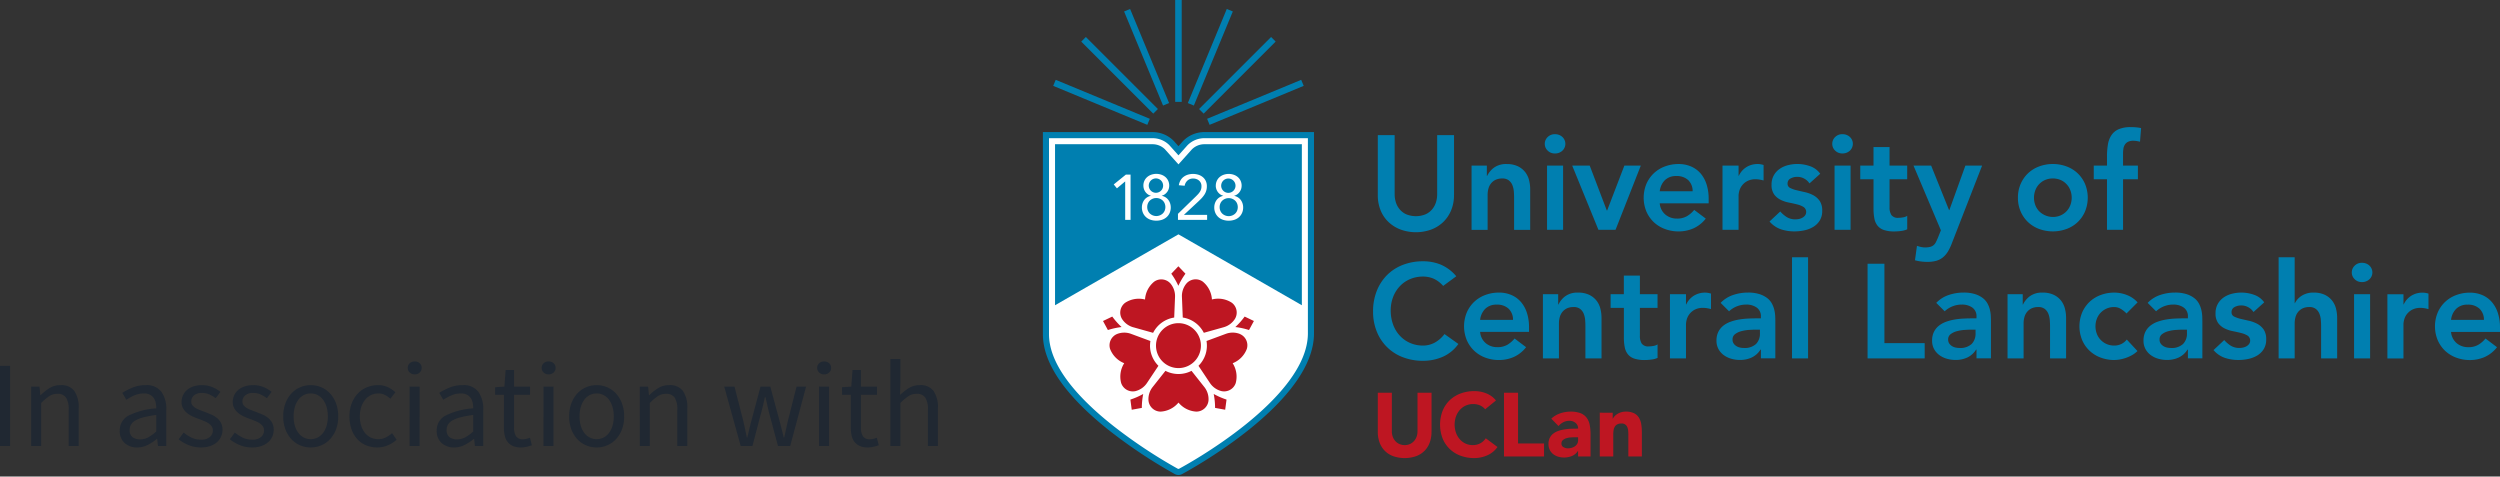 <svg xmlns="http://www.w3.org/2000/svg" width="409.2" height="78" viewBox="0 0 409.2 78">
  <rect x="0" y="0" width="409.2" height="78" fill="#333333" stroke="none"/>
  <g id="Group_60" data-name="Group 60" transform="translate(-1435.8 -34)">
    <path id="Path_104" data-name="Path 104" d="M1.8-13.12H3.46V0H1.8Zm5.1,3.4H8.26l.14,1.4h.06A7.918,7.918,0,0,1,9.93-9.49a3.367,3.367,0,0,1,1.79-.47A2.613,2.613,0,0,1,13.97-9a4.745,4.745,0,0,1,.71,2.84V0H13.04V-5.94a3.473,3.473,0,0,0-.44-1.99,1.608,1.608,0,0,0-1.4-.61,2.39,2.39,0,0,0-1.34.38A8.693,8.693,0,0,0,8.54-7.04V0H6.9Zm14.5,7.2a2.7,2.7,0,0,1,1.43-2.45,11.821,11.821,0,0,1,4.55-1.19,4.48,4.48,0,0,0-.09-.9,2.142,2.142,0,0,0-.32-.78,1.736,1.736,0,0,0-.61-.55,2.015,2.015,0,0,0-.98-.21,3.917,3.917,0,0,0-1.59.32,7.858,7.858,0,0,0-1.31.72L21.82-8.7a10.612,10.612,0,0,1,1.66-.85,5.543,5.543,0,0,1,2.16-.41,2.986,2.986,0,0,1,2.58,1.09,4.811,4.811,0,0,1,.8,2.91V0H27.66l-.14-1.16h-.04a8.076,8.076,0,0,1-1.51.99,3.736,3.736,0,0,1-1.71.41,2.971,2.971,0,0,1-2.05-.72A2.587,2.587,0,0,1,21.4-2.52Zm1.62-.12a1.39,1.39,0,0,0,.49,1.2,1.988,1.988,0,0,0,1.21.36,2.827,2.827,0,0,0,1.33-.33,6.468,6.468,0,0,0,1.33-.97v-2.7a17.036,17.036,0,0,0-2.06.38,5.389,5.389,0,0,0-1.35.52,1.93,1.93,0,0,0-.73.69A1.7,1.7,0,0,0,23.02-2.64Zm8.84.44a6.579,6.579,0,0,0,1.31.84,3.557,3.557,0,0,0,1.55.32,2.068,2.068,0,0,0,1.44-.44,1.408,1.408,0,0,0,.48-1.08,1.106,1.106,0,0,0-.2-.66,1.989,1.989,0,0,0-.51-.49,3.736,3.736,0,0,0-.71-.37l-.8-.32q-.52-.18-1.04-.41a4.154,4.154,0,0,1-.93-.56,2.833,2.833,0,0,1-.67-.77,2.048,2.048,0,0,1-.26-1.06,2.621,2.621,0,0,1,.23-1.09,2.51,2.51,0,0,1,.66-.88,3.127,3.127,0,0,1,1.05-.58,4.35,4.35,0,0,1,1.4-.21,4.361,4.361,0,0,1,1.69.32,5.258,5.258,0,0,1,1.33.78L37.1-7.82a5.225,5.225,0,0,0-1.04-.62,2.873,2.873,0,0,0-1.18-.24,1.872,1.872,0,0,0-1.35.42,1.328,1.328,0,0,0-.43.98.983.983,0,0,0,.18.59,1.705,1.705,0,0,0,.48.44,3.913,3.913,0,0,0,.69.34l.81.31q.52.2,1.05.42a4.026,4.026,0,0,1,.95.55,2.7,2.7,0,0,1,.69.81,2.332,2.332,0,0,1,.27,1.16,2.737,2.737,0,0,1-.23,1.12,2.667,2.667,0,0,1-.68.92,3.251,3.251,0,0,1-1.12.63,4.7,4.7,0,0,1-1.53.23,5.233,5.233,0,0,1-1.98-.38,6.177,6.177,0,0,1-1.64-.96Zm8.38,0a6.579,6.579,0,0,0,1.31.84,3.557,3.557,0,0,0,1.55.32,2.068,2.068,0,0,0,1.44-.44,1.408,1.408,0,0,0,.48-1.08,1.106,1.106,0,0,0-.2-.66,1.989,1.989,0,0,0-.51-.49,3.736,3.736,0,0,0-.71-.37l-.8-.32q-.52-.18-1.04-.41a4.154,4.154,0,0,1-.93-.56,2.833,2.833,0,0,1-.67-.77A2.048,2.048,0,0,1,39.9-7.2a2.621,2.621,0,0,1,.23-1.09,2.51,2.51,0,0,1,.66-.88,3.127,3.127,0,0,1,1.05-.58,4.35,4.35,0,0,1,1.4-.21,4.361,4.361,0,0,1,1.69.32,5.258,5.258,0,0,1,1.33.78l-.78,1.04a5.225,5.225,0,0,0-1.04-.62,2.873,2.873,0,0,0-1.18-.24,1.872,1.872,0,0,0-1.35.42,1.328,1.328,0,0,0-.43.98.983.983,0,0,0,.18.59,1.705,1.705,0,0,0,.48.44,3.913,3.913,0,0,0,.69.34l.81.31q.52.2,1.05.42a4.026,4.026,0,0,1,.95.55,2.7,2.7,0,0,1,.69.81,2.332,2.332,0,0,1,.27,1.16,2.738,2.738,0,0,1-.23,1.12,2.667,2.667,0,0,1-.68.92,3.251,3.251,0,0,1-1.12.63,4.7,4.7,0,0,1-1.53.23,5.233,5.233,0,0,1-1.98-.38,6.177,6.177,0,0,1-1.64-.96Zm7.92-2.64a5.947,5.947,0,0,1,.37-2.17,4.936,4.936,0,0,1,.99-1.61,4.148,4.148,0,0,1,1.43-1,4.373,4.373,0,0,1,1.71-.34,4.373,4.373,0,0,1,1.71.34,4.148,4.148,0,0,1,1.43,1,4.936,4.936,0,0,1,.99,1.61,5.947,5.947,0,0,1,.37,2.17,5.887,5.887,0,0,1-.37,2.15,4.819,4.819,0,0,1-.99,1.6,4.212,4.212,0,0,1-1.43.99,4.373,4.373,0,0,1-1.71.34A4.373,4.373,0,0,1,50.95-.1a4.212,4.212,0,0,1-1.43-.99,4.819,4.819,0,0,1-.99-1.6A5.887,5.887,0,0,1,48.16-4.84Zm1.7,0a5.38,5.38,0,0,0,.2,1.52,3.613,3.613,0,0,0,.57,1.17,2.62,2.62,0,0,0,.89.76,2.437,2.437,0,0,0,1.14.27,2.437,2.437,0,0,0,1.14-.27,2.62,2.62,0,0,0,.89-.76,3.613,3.613,0,0,0,.57-1.17,5.38,5.38,0,0,0,.2-1.52,5.485,5.485,0,0,0-.2-1.53,3.722,3.722,0,0,0-.57-1.19,2.579,2.579,0,0,0-.89-.77,2.437,2.437,0,0,0-1.14-.27,2.437,2.437,0,0,0-1.14.27,2.579,2.579,0,0,0-.89.77,3.722,3.722,0,0,0-.57,1.19A5.485,5.485,0,0,0,49.86-4.84Zm9.14,0a5.807,5.807,0,0,1,.38-2.17A4.889,4.889,0,0,1,60.4-8.62a4.255,4.255,0,0,1,1.49-1,4.775,4.775,0,0,1,1.79-.34,3.609,3.609,0,0,1,1.65.35,5.256,5.256,0,0,1,1.19.81L65.7-7.74a4.586,4.586,0,0,0-.91-.62,2.275,2.275,0,0,0-1.05-.24,2.772,2.772,0,0,0-1.22.27,2.744,2.744,0,0,0-.96.77,3.817,3.817,0,0,0-.63,1.19,4.817,4.817,0,0,0-.23,1.53,4.923,4.923,0,0,0,.22,1.52,3.674,3.674,0,0,0,.61,1.17,2.7,2.7,0,0,0,.95.76,2.772,2.772,0,0,0,1.22.27,2.76,2.76,0,0,0,1.27-.29,4.576,4.576,0,0,0,1.01-.69l.74,1.08a5.348,5.348,0,0,1-1.47.92,4.324,4.324,0,0,1-1.69.34,4.752,4.752,0,0,1-1.8-.34,4.044,4.044,0,0,1-1.45-.99,4.656,4.656,0,0,1-.96-1.6A6.189,6.189,0,0,1,59-4.84Zm10.68-6.88a1.16,1.16,0,0,1-.81-.3.982.982,0,0,1-.33-.76.975.975,0,0,1,.33-.77,1.184,1.184,0,0,1,.81-.29,1.183,1.183,0,0,1,.81.29.975.975,0,0,1,.33.77.982.982,0,0,1-.33.76A1.16,1.16,0,0,1,69.68-11.72Zm-.84,2h1.64V0H68.84Zm4.44,7.2a2.7,2.7,0,0,1,1.43-2.45,11.821,11.821,0,0,1,4.55-1.19,4.48,4.48,0,0,0-.09-.9,2.142,2.142,0,0,0-.32-.78,1.736,1.736,0,0,0-.61-.55,2.015,2.015,0,0,0-.98-.21,3.917,3.917,0,0,0-1.59.32,7.858,7.858,0,0,0-1.31.72L73.7-8.7a10.612,10.612,0,0,1,1.66-.85,5.543,5.543,0,0,1,2.16-.41A2.986,2.986,0,0,1,80.1-8.87a4.811,4.811,0,0,1,.8,2.91V0H79.54L79.4-1.16h-.04a8.076,8.076,0,0,1-1.51.99,3.736,3.736,0,0,1-1.71.41,2.971,2.971,0,0,1-2.05-.72A2.587,2.587,0,0,1,73.28-2.52Zm1.62-.12a1.39,1.39,0,0,0,.49,1.2,1.988,1.988,0,0,0,1.21.36,2.827,2.827,0,0,0,1.33-.33,6.468,6.468,0,0,0,1.33-.97v-2.7a17.036,17.036,0,0,0-2.06.38,5.389,5.389,0,0,0-1.35.52,1.93,1.93,0,0,0-.73.69A1.7,1.7,0,0,0,74.9-2.64Zm9.38-5.74H82.84V-9.62l1.52-.1.2-2.72h1.38v2.72h2.62v1.34H85.94v5.4a2.476,2.476,0,0,0,.33,1.39,1.307,1.307,0,0,0,1.17.49A2.181,2.181,0,0,0,88-1.18a4.265,4.265,0,0,0,.54-.18l.32,1.24a8.5,8.5,0,0,1-.87.25,4.071,4.071,0,0,1-.93.11A3.172,3.172,0,0,1,85.75,0a2.253,2.253,0,0,1-.86-.66,2.572,2.572,0,0,1-.47-1.02A5.811,5.811,0,0,1,84.28-3Zm7.32-3.34a1.16,1.16,0,0,1-.81-.3.982.982,0,0,1-.33-.76.975.975,0,0,1,.33-.77,1.184,1.184,0,0,1,.81-.29,1.183,1.183,0,0,1,.81.29.975.975,0,0,1,.33.77.982.982,0,0,1-.33.76A1.16,1.16,0,0,1,91.6-11.72Zm-.84,2H92.4V0H90.76Zm4.2,4.88a5.947,5.947,0,0,1,.37-2.17,4.936,4.936,0,0,1,.99-1.61,4.148,4.148,0,0,1,1.43-1,4.373,4.373,0,0,1,1.71-.34,4.373,4.373,0,0,1,1.71.34,4.148,4.148,0,0,1,1.43,1,4.936,4.936,0,0,1,.99,1.61,5.947,5.947,0,0,1,.37,2.17,5.887,5.887,0,0,1-.37,2.15,4.819,4.819,0,0,1-.99,1.6,4.212,4.212,0,0,1-1.43.99,4.373,4.373,0,0,1-1.71.34A4.373,4.373,0,0,1,97.75-.1a4.212,4.212,0,0,1-1.43-.99,4.819,4.819,0,0,1-.99-1.6A5.887,5.887,0,0,1,94.96-4.84Zm1.7,0a5.38,5.38,0,0,0,.2,1.52,3.613,3.613,0,0,0,.57,1.17,2.62,2.62,0,0,0,.89.76,2.437,2.437,0,0,0,1.14.27,2.437,2.437,0,0,0,1.14-.27,2.62,2.62,0,0,0,.89-.76,3.613,3.613,0,0,0,.57-1.17,5.379,5.379,0,0,0,.2-1.52,5.485,5.485,0,0,0-.2-1.53,3.722,3.722,0,0,0-.57-1.19,2.579,2.579,0,0,0-.89-.77,2.437,2.437,0,0,0-1.14-.27,2.437,2.437,0,0,0-1.14.27,2.579,2.579,0,0,0-.89.77,3.722,3.722,0,0,0-.57,1.19A5.486,5.486,0,0,0,96.66-4.84Zm9.86-4.88h1.36l.14,1.4h.06a7.919,7.919,0,0,1,1.47-1.17,3.367,3.367,0,0,1,1.79-.47,2.613,2.613,0,0,1,2.25.96,4.745,4.745,0,0,1,.71,2.84V0h-1.64V-5.94a3.473,3.473,0,0,0-.44-1.99,1.608,1.608,0,0,0-1.4-.61,2.39,2.39,0,0,0-1.34.38,8.693,8.693,0,0,0-1.32,1.12V0h-1.64Zm13.82,0h1.68l1.44,5.62q.16.7.3,1.36t.28,1.34h.08q.16-.68.32-1.35t.34-1.35l1.5-5.62h1.6L129.4-4.1l.35,1.36q.17.66.33,1.34h.08q.16-.68.3-1.34t.3-1.36l1.42-5.62h1.56L131.14,0h-2l-1.4-5.22q-.18-.7-.33-1.38t-.33-1.42H127q-.16.74-.32,1.43t-.36,1.39L124.96,0h-1.92Zm16.36-2a1.16,1.16,0,0,1-.81-.3.982.982,0,0,1-.33-.76.975.975,0,0,1,.33-.77,1.184,1.184,0,0,1,.81-.29,1.183,1.183,0,0,1,.81.29.975.975,0,0,1,.33.77.982.982,0,0,1-.33.76A1.16,1.16,0,0,1,136.7-11.72Zm-.84,2h1.64V0h-1.64Zm5.2,1.34h-1.44V-9.62l1.52-.1.2-2.72h1.38v2.72h2.62v1.34h-2.62v5.4a2.476,2.476,0,0,0,.33,1.39,1.307,1.307,0,0,0,1.17.49,2.181,2.181,0,0,0,.56-.08,4.265,4.265,0,0,0,.54-.18l.32,1.24a8.5,8.5,0,0,1-.87.25,4.071,4.071,0,0,1-.93.11A3.172,3.172,0,0,1,142.53,0a2.253,2.253,0,0,1-.86-.66,2.572,2.572,0,0,1-.47-1.02A5.811,5.811,0,0,1,141.06-3Zm6.48-5.86h1.64v3.88l-.06,2a9.134,9.134,0,0,1,1.46-1.13,3.315,3.315,0,0,1,1.78-.47,2.613,2.613,0,0,1,2.25.96,4.745,4.745,0,0,1,.71,2.84V0h-1.64V-5.94a3.473,3.473,0,0,0-.44-1.99,1.608,1.608,0,0,0-1.4-.61,2.389,2.389,0,0,0-1.34.38,8.693,8.693,0,0,0-1.32,1.12V0h-1.64Z" transform="translate(1434 107)" fill="#202832"/>
    <g id="Group_19" data-name="Group 19" transform="translate(1003 219)">
      <path id="Path_59" data-name="Path 59" d="M0,0H238V78H0Z" transform="translate(604 -185)" fill="none" fill-rule="evenodd"/>
      <path id="Path_60" data-name="Path 60" d="M25.93,22.12a4.378,4.378,0,0,0-3.13,1.315l-1.11,1.24-1.139-1.27a4.36,4.36,0,0,0-3.1-1.285H0V54.7C0,59.3,3.619,64.5,10.755,70.134a82.92,82.92,0,0,0,10.581,7.027.746.746,0,0,0,.7,0c.871-.465,21.34-11.512,21.34-22.6V22.12Z" transform="translate(604 -185)" fill="#fff" stroke="#007fb0" stroke-width="1"/>
      <path id="Path_61" data-name="Path 61" d="M25.93,23.607a2.882,2.882,0,0,0-2.051.853L22.8,25.667,21.69,26.905l-1.109-1.237-1.108-1.237a2.878,2.878,0,0,0-2.024-.824H1.488V49.963l20.2-11.606,20.2,11.606V23.607H25.931Z" transform="translate(604 -185)" fill="#007fb0"/>
      <path id="Path_62" data-name="Path 62" d="M13.85,35.99h-.88V29.708h-.021l-1.33,1.12-.523-.639,1.989-1.612h.764v7.412Zm2.98-5.56a1.176,1.176,0,1,0,.341-.88,1.2,1.2,0,0,0-.341.88m-.252,3.455a1.513,1.513,0,0,0,.115.6,1.389,1.389,0,0,0,.32.466,1.546,1.546,0,0,0,2.1,0,1.38,1.38,0,0,0,.32-.466,1.6,1.6,0,0,0,0-1.193,1.38,1.38,0,0,0-.32-.467,1.546,1.546,0,0,0-2.1,0,1.383,1.383,0,0,0-.32.467,1.51,1.51,0,0,0-.115.6m-.628-3.5a1.82,1.82,0,0,1,.607-1.4,2.07,2.07,0,0,1,.67-.392,2.544,2.544,0,0,1,1.676,0,2.07,2.07,0,0,1,.67.392,1.8,1.8,0,0,1,.444.608,1.9,1.9,0,0,1,.08,1.319,1.744,1.744,0,0,1-.624.869,1.451,1.451,0,0,1-.508.24v.021a1.91,1.91,0,0,1,.608.246,1.743,1.743,0,0,1,.46.424,1.991,1.991,0,0,1,.294.571,2.263,2.263,0,0,1-.079,1.57,2,2,0,0,1-.5.686,2.177,2.177,0,0,1-.754.43,3.013,3.013,0,0,1-1.853,0,2.17,2.17,0,0,1-.753-.43,2.017,2.017,0,0,1-.5-.686,2.161,2.161,0,0,1-.183-.9,2.118,2.118,0,0,1,.1-.665,1.946,1.946,0,0,1,.293-.57,1.714,1.714,0,0,1,.46-.425,1.878,1.878,0,0,1,.608-.246v-.02a1.464,1.464,0,0,1-.508-.241,1.745,1.745,0,0,1-.707-1.393m5.658,4.6,2.8-2.722c.174-.167.328-.323.46-.465a2.986,2.986,0,0,0,.33-.42,1.6,1.6,0,0,0,.257-.916,1.171,1.171,0,0,0-.393-.916,1.316,1.316,0,0,0-.43-.25,1.52,1.52,0,0,0-.528-.09,1.355,1.355,0,0,0-.932.325,1.491,1.491,0,0,0-.47.858l-.953-.084a2.312,2.312,0,0,1,.277-.8,1.923,1.923,0,0,1,.513-.582,2.3,2.3,0,0,1,.7-.35,2.978,2.978,0,0,1,1.707.01,2.212,2.212,0,0,1,.717.382,1.824,1.824,0,0,1,.492.629,1.958,1.958,0,0,1,.183.868,2.484,2.484,0,0,1-.445,1.45,4.412,4.412,0,0,1-.46.566c-.172.178-.351.354-.54.529L22.6,35.152v.02h3.78v.817H21.609V34.984Zm7.073-4.554a1.174,1.174,0,1,0,.34-.88,1.2,1.2,0,0,0-.34.88m-.251,3.455a1.513,1.513,0,0,0,.115.6,1.386,1.386,0,0,0,.319.466,1.546,1.546,0,0,0,2.1,0,1.374,1.374,0,0,0,.32-.466,1.6,1.6,0,0,0,0-1.193,1.372,1.372,0,0,0-.32-.467,1.546,1.546,0,0,0-2.1,0,1.4,1.4,0,0,0-.32.467,1.51,1.51,0,0,0-.114.6m-.629-3.5a1.9,1.9,0,0,1,.163-.8,1.793,1.793,0,0,1,.445-.608,2.05,2.05,0,0,1,.67-.392,2.541,2.541,0,0,1,1.675,0,2.07,2.07,0,0,1,.67.392,1.82,1.82,0,0,1,.445.608,1.9,1.9,0,0,1,.079,1.319,1.745,1.745,0,0,1-.624.869,1.446,1.446,0,0,1-.507.24v.021a1.9,1.9,0,0,1,.607.246,1.743,1.743,0,0,1,.46.424,1.966,1.966,0,0,1,.294.571,2.113,2.113,0,0,1,.1.665,2.162,2.162,0,0,1-.184.9,2.012,2.012,0,0,1-.5.686,2.177,2.177,0,0,1-.754.43,3.013,3.013,0,0,1-1.853,0,2.17,2.17,0,0,1-.754-.43,2.017,2.017,0,0,1-.5-.686,2.161,2.161,0,0,1-.183-.9,2.118,2.118,0,0,1,.1-.665,1.946,1.946,0,0,1,.293-.57,1.729,1.729,0,0,1,.46-.425,1.887,1.887,0,0,1,.608-.246v-.02a1.462,1.462,0,0,1-.508-.241,1.745,1.745,0,0,1-.707-1.393" transform="translate(604 -185)" fill="#fff"/>
      <path id="Path_63" data-name="Path 63" d="M42.189,14.054l-.41-.988-15.4,6.379.409.988ZM37.6,6.807l-.751-.75L25.061,17.847l.752.752ZM30.589,1.876,29.6,1.468l-6.378,15.4.986.409ZM22.223,0H21.155V16.67h1.068ZM20.156,16.868l-6.38-15.4-.986.408,6.379,15.4Zm-1.834.975L6.535,6.056l-.756.756L17.566,18.6ZM17,19.445,1.6,13.066l-.41.988,15.4,6.379Z" transform="translate(604 -185)" fill="#007fb0" fill-rule="evenodd"/>
      <path id="Path_64" data-name="Path 64" d="M13.82,65.4l.222,1.666,1.653-.3a11.766,11.766,0,0,1,.226-2.282,11.784,11.784,0,0,1-2.1.92M10.857,51.816l-1.516.726.8,1.478a11.784,11.784,0,0,1,2.24-.49,11.687,11.687,0,0,1-1.524-1.714M20.515,44.8l1.159-1.216L22.833,44.8a11.782,11.782,0,0,0-1.16,1.979,11.694,11.694,0,0,0-1.158-1.98m12.008,7.016,1.515.726-.8,1.479A11.762,11.762,0,0,0,31,53.53a11.712,11.712,0,0,0,1.525-1.714M29.559,65.4l-.222,1.665-1.653-.3a11.76,11.76,0,0,0-.226-2.282,11.739,11.739,0,0,0,2.1.92M22.39,51.973a4.653,4.653,0,0,1,3.452,2.5l3.252-.913a3.2,3.2,0,0,0,1.848-1.377,2.007,2.007,0,0,0-.53-2.64,4.077,4.077,0,0,0-3.243-.526l0,.005,0-.006a4.076,4.076,0,0,0-1.5-2.921,2,2,0,0,0-2.673.312,3.2,3.2,0,0,0-.738,2.183l.136,3.378Zm-8.1,1.592,3.25.912a4.653,4.653,0,0,1,3.453-2.5l.137-3.378a3.2,3.2,0,0,0-.739-2.183,2.006,2.006,0,0,0-2.673-.313,4.08,4.08,0,0,0-1.5,2.922l0,.006,0-.005a4.076,4.076,0,0,0-3.244.527,2.007,2.007,0,0,0-.529,2.64,3.208,3.208,0,0,0,1.849,1.376M23.827,60.7a4.653,4.653,0,0,1-4.267,0l-2.092,2.647a3.2,3.2,0,0,0-.686,2.2,2.005,2.005,0,0,0,1.98,1.825,4.077,4.077,0,0,0,2.933-1.48v0a4.077,4.077,0,0,0,2.934,1.48,2.006,2.006,0,0,0,1.98-1.824,3.205,3.205,0,0,0-.686-2.2l-2.1-2.652Zm7.926-6.032a3.2,3.2,0,0,0-2.3-.027l-3.17,1.173a4.638,4.638,0,0,1-1.315,4.06l1.872,2.808a3.2,3.2,0,0,0,1.88,1.332A2.006,2.006,0,0,0,31.063,62.7a4.077,4.077,0,0,0-.5-3.247l-.007,0,.006,0a4.073,4.073,0,0,0,2.314-2.333,2,2,0,0,0-1.123-2.445m-14.715,1.9a4.591,4.591,0,0,1,.063-.756l-3.17-1.173a3.2,3.2,0,0,0-2.305.028A2.005,2.005,0,0,0,10.5,57.117a4.074,4.074,0,0,0,2.314,2.332l.006,0-.006,0a4.074,4.074,0,0,0-.5,3.247,2.006,2.006,0,0,0,2.345,1.32,3.207,3.207,0,0,0,1.881-1.333l1.872-2.81a4.637,4.637,0,0,1-1.377-3.3" transform="translate(604 -185)" fill="#be1622"/>
      <path id="Path_65" data-name="Path 65" d="M18.014,56.572a3.676,3.676,0,1,1,3.676,3.676,3.675,3.675,0,0,1-3.676-3.676" transform="translate(604 -185)" fill="#be1622"/>
      <path id="Path_66" data-name="Path 66" d="M66.79,31.926a6.376,6.376,0,0,1-.481,2.528A5.676,5.676,0,0,1,65,36.369a5.785,5.785,0,0,1-1.97,1.215,7.378,7.378,0,0,1-4.947,0,5.9,5.9,0,0,1-1.98-1.215,5.455,5.455,0,0,1-1.314-1.915,6.5,6.5,0,0,1-.47-2.528V22.12h2.757v9.718a4.4,4.4,0,0,0,.175,1.193,3.342,3.342,0,0,0,.58,1.149,3.1,3.1,0,0,0,1.073.865,4.186,4.186,0,0,0,3.305,0,3.108,3.108,0,0,0,1.073-.865,3.369,3.369,0,0,0,.58-1.149,4.44,4.44,0,0,0,.175-1.193V22.12h2.758v9.806Zm2.876-4.816h2.5V28.8h.044a3.711,3.711,0,0,1,1.138-1.368,3.375,3.375,0,0,1,2.08-.58,4.124,4.124,0,0,1,1.784.35,3.388,3.388,0,0,1,1.193.92,3.5,3.5,0,0,1,.657,1.313,6.119,6.119,0,0,1,.2,1.555v6.632H76.627V32.3q0-.437-.044-.973a3.513,3.513,0,0,0-.23-1.007,1.885,1.885,0,0,0-.58-.788,1.664,1.664,0,0,0-1.072-.317,2.523,2.523,0,0,0-1.106.218,2.129,2.129,0,0,0-.744.592,2.339,2.339,0,0,0-.427.853,3.817,3.817,0,0,0-.13,1.007v5.735H69.666V27.11Zm12.354,0h2.627V37.617H82.02V27.111Zm-.372-3.567a1.519,1.519,0,0,1,.47-1.106,1.621,1.621,0,0,1,1.194-.47,1.736,1.736,0,0,1,1.214.449,1.535,1.535,0,0,1,0,2.254,1.732,1.732,0,0,1-1.214.449,1.617,1.617,0,0,1-1.193-.47,1.512,1.512,0,0,1-.471-1.106M86.14,27.11h2.867l2.8,7.355h.045l2.823-7.355h2.692L93.231,37.617h-2.8L86.14,27.11Zm19.71,4.2a2.476,2.476,0,0,0-.722-1.828,2.709,2.709,0,0,0-1.948-.667,2.555,2.555,0,0,0-1.872.678,3.024,3.024,0,0,0-.842,1.817Zm-5.384,1.97a2.662,2.662,0,0,0,.919,1.838,2.876,2.876,0,0,0,1.9.657,3.133,3.133,0,0,0,1.652-.4,4.582,4.582,0,0,0,1.171-1.018L108,35.778a5.33,5.33,0,0,1-2.058,1.62,6.065,6.065,0,0,1-2.386.481,6.311,6.311,0,0,1-2.233-.394A5.347,5.347,0,0,1,99.5,36.369a5.292,5.292,0,0,1-1.215-1.74,5.94,5.94,0,0,1,0-4.531,5.292,5.292,0,0,1,1.215-1.74,5.356,5.356,0,0,1,1.816-1.117,6.311,6.311,0,0,1,2.233-.393,5.1,5.1,0,0,1,2,.383,4.287,4.287,0,0,1,1.554,1.1,5.1,5.1,0,0,1,1.007,1.784,7.56,7.56,0,0,1,.362,2.44v.722h-8.011Zm10.276-6.173h2.627v1.664h.044a3.3,3.3,0,0,1,1.247-1.423,3.455,3.455,0,0,1,1.86-.5,2.532,2.532,0,0,1,.471.043c.153.03.31.066.471.11V29.54q-.32-.085-.646-.142a3.7,3.7,0,0,0-.624-.055,2.811,2.811,0,0,0-1.477.34,2.677,2.677,0,0,0-.854.776,2.592,2.592,0,0,0-.394.876,3.262,3.262,0,0,0-.1.656v5.626h-2.627V27.11Zm14.234,2.911a2.4,2.4,0,0,0-2.058-1.072,2.209,2.209,0,0,0-1.028.262.893.893,0,0,0-.5.854.735.735,0,0,0,.416.7,4.577,4.577,0,0,0,1.051.373q.634.153,1.368.317a5.441,5.441,0,0,1,1.368.5,3.02,3.02,0,0,1,1.051.93,2.779,2.779,0,0,1,.415,1.62,2.926,2.926,0,0,1-.4,1.587,3.16,3.16,0,0,1-1.052,1.04,4.65,4.65,0,0,1-1.454.57,7.7,7.7,0,0,1-1.62.175,6.965,6.965,0,0,1-2.255-.35,4.287,4.287,0,0,1-1.839-1.27l1.752-1.642a4.871,4.871,0,0,0,1.083.93,2.618,2.618,0,0,0,1.412.361,2.789,2.789,0,0,0,.59-.065,1.9,1.9,0,0,0,.57-.22,1.35,1.35,0,0,0,.427-.382.982.982,0,0,0-.252-1.346,3.7,3.7,0,0,0-1.05-.427q-.636-.165-1.369-.307a5.27,5.27,0,0,1-1.368-.46,2.865,2.865,0,0,1-1.05-.886,2.617,2.617,0,0,1-.416-1.575,3.068,3.068,0,0,1,.361-1.522,3.175,3.175,0,0,1,.952-1.061,4.117,4.117,0,0,1,1.357-.613,6.2,6.2,0,0,1,3.634.164,3.4,3.4,0,0,1,1.663,1.236l-1.75,1.576Zm4.1-2.911h2.627V37.617H129.08V27.111Zm-.372-3.567a1.515,1.515,0,0,1,.47-1.106,1.619,1.619,0,0,1,1.193-.47,1.737,1.737,0,0,1,1.215.449,1.535,1.535,0,0,1,0,2.254,1.732,1.732,0,0,1-1.215.449,1.617,1.617,0,0,1-1.193-.47,1.511,1.511,0,0,1-.47-1.106m4.583,5.8V27.11h2.167V24.068h2.627V27.11h2.889v2.233h-2.89v4.6a2.3,2.3,0,0,0,.3,1.248,1.3,1.3,0,0,0,1.172.46,4.271,4.271,0,0,0,.766-.077,1.593,1.593,0,0,0,.656-.252v2.211a3.386,3.386,0,0,1-1.018.274,8.722,8.722,0,0,1-1.062.076,5.341,5.341,0,0,1-1.717-.23,2.257,2.257,0,0,1-1.051-.7,2.662,2.662,0,0,1-.525-1.17,8.159,8.159,0,0,1-.143-1.62V29.343h-2.167Zm8.714-2.233h2.89l2.933,7.29h.043l2.627-7.29h2.736l-4.969,12.761a8.211,8.211,0,0,1-.623,1.3,3.749,3.749,0,0,1-.8.94,3.013,3.013,0,0,1-1.083.57,5.3,5.3,0,0,1-1.5.186,7.786,7.786,0,0,1-2.013-.262l.328-2.364a5.738,5.738,0,0,0,.646.186,3.185,3.185,0,0,0,.69.076,3.259,3.259,0,0,0,.809-.087,1.411,1.411,0,0,0,.941-.755q.153-.3.33-.712l.5-1.248L142.005,27.11Zm19.721,5.253a3.435,3.435,0,0,0,.208,1.183,2.958,2.958,0,0,0,.613,1.006,3.2,3.2,0,0,0,3.557.7,2.97,2.97,0,0,0,1.587-1.707,3.439,3.439,0,0,0,0-2.365,2.973,2.973,0,0,0-1.586-1.707,3.3,3.3,0,0,0-2.583,0,2.971,2.971,0,0,0-1.587,1.707,3.414,3.414,0,0,0-.208,1.182m-2.627,0a5.541,5.541,0,0,1,.45-2.265,5.289,5.289,0,0,1,1.214-1.74,5.352,5.352,0,0,1,1.817-1.116,6.506,6.506,0,0,1,4.465,0,5.345,5.345,0,0,1,1.817,1.116,5.278,5.278,0,0,1,1.214,1.74,5.928,5.928,0,0,1,0,4.531,5.214,5.214,0,0,1-3.031,2.856,6.522,6.522,0,0,1-4.465,0,5.352,5.352,0,0,1-1.817-1.116,5.292,5.292,0,0,1-1.215-1.74,5.542,5.542,0,0,1-.449-2.266m14.576-3.02h-2.167V27.11h2.167V25.622a11.7,11.7,0,0,1,.153-1.981,3.878,3.878,0,0,1,.58-1.521,2.735,2.735,0,0,1,1.193-.975,4.985,4.985,0,0,1,1.992-.338,8.431,8.431,0,0,1,1.664.153l-.176,2.232q-.272-.063-.547-.11a3.391,3.391,0,0,0-.547-.043,1.86,1.86,0,0,0-.875.175,1.34,1.34,0,0,0-.515.47,1.708,1.708,0,0,0-.24.69,6.009,6.009,0,0,0-.055.832v1.9h2.43v2.233H176.3v8.274h-2.627V29.343ZM65.018,46.8a4.62,4.62,0,0,0-1.653-1.226,4.469,4.469,0,0,0-1.609-.306,5.381,5.381,0,0,0-2.178.426A4.986,4.986,0,0,0,57.9,46.875a5.364,5.364,0,0,0-1.084,1.762,6.056,6.056,0,0,0-.383,2.168,6.676,6.676,0,0,0,.383,2.3A5.37,5.37,0,0,0,57.9,54.919a5.06,5.06,0,0,0,1.674,1.205,5.269,5.269,0,0,0,2.178.437,4.006,4.006,0,0,0,1.828-.449,4.994,4.994,0,0,0,1.653-1.433l2.276,1.62a6.193,6.193,0,0,1-2.56,2.1,7.982,7.982,0,0,1-3.219.657,9.05,9.05,0,0,1-3.294-.58,7.379,7.379,0,0,1-4.279-4.191,8.594,8.594,0,0,1-.613-3.305,8.968,8.968,0,0,1,.613-3.382A7.586,7.586,0,0,1,55.857,45a7.438,7.438,0,0,1,2.583-1.653,9.075,9.075,0,0,1,3.294-.58,7.547,7.547,0,0,1,2.923.559,6.819,6.819,0,0,1,2.506,1.893L65.018,46.8ZM76.45,52.358a2.481,2.481,0,0,0-.722-1.828,2.715,2.715,0,0,0-1.948-.667,2.554,2.554,0,0,0-1.872.679,3.03,3.03,0,0,0-.843,1.816Zm-5.385,1.97a2.669,2.669,0,0,0,.92,1.839,2.88,2.88,0,0,0,1.9.657,3.137,3.137,0,0,0,1.653-.4,4.58,4.58,0,0,0,1.17-1.018l1.883,1.423a5.32,5.32,0,0,1-2.057,1.62,6.084,6.084,0,0,1-2.386.481,6.3,6.3,0,0,1-2.233-.394A5.345,5.345,0,0,1,70.1,57.415a5.286,5.286,0,0,1-1.216-1.74,5.952,5.952,0,0,1,0-4.531A5.283,5.283,0,0,1,70.1,49.4a5.353,5.353,0,0,1,1.816-1.117,6.3,6.3,0,0,1,2.233-.394,5.106,5.106,0,0,1,2,.383,4.3,4.3,0,0,1,1.554,1.106,5.089,5.089,0,0,1,1.007,1.783,7.571,7.571,0,0,1,.361,2.441v.722h-8.01Zm10.277-6.172h2.5v1.685h.044a3.687,3.687,0,0,1,1.138-1.368,3.371,3.371,0,0,1,2.08-.58,4.12,4.12,0,0,1,1.783.35,3.359,3.359,0,0,1,1.193.92,3.472,3.472,0,0,1,.657,1.313,6.06,6.06,0,0,1,.2,1.554v6.632H88.3V53.343q0-.438-.043-.973a3.513,3.513,0,0,0-.23-1.007,1.882,1.882,0,0,0-.58-.788,1.661,1.661,0,0,0-1.073-.318,2.5,2.5,0,0,0-1.105.219,2.13,2.13,0,0,0-.745.591,2.364,2.364,0,0,0-.426.854,3.83,3.83,0,0,0-.131,1.007v5.734H81.342V48.156Zm11.082,2.233V48.156h2.167V45.113h2.626v3.043h2.89v2.233h-2.89v4.6a2.291,2.291,0,0,0,.3,1.248,1.294,1.294,0,0,0,1.171.46,4.262,4.262,0,0,0,.766-.077,1.61,1.61,0,0,0,.656-.251v2.21a3.374,3.374,0,0,1-1.017.274,8.734,8.734,0,0,1-1.062.076,5.352,5.352,0,0,1-1.718-.23,2.259,2.259,0,0,1-1.05-.7,2.656,2.656,0,0,1-.526-1.171,8.19,8.19,0,0,1-.142-1.62V50.39H92.424Zm9.714-2.233h2.626V49.82h.045a3.3,3.3,0,0,1,1.247-1.423,3.447,3.447,0,0,1,1.86-.5,2.532,2.532,0,0,1,.471.044c.153.03.31.065.471.11v2.539q-.32-.085-.646-.143a3.7,3.7,0,0,0-.624-.055,2.821,2.821,0,0,0-1.477.34,2.691,2.691,0,0,0-.854.777,2.582,2.582,0,0,0-.394.875,3.332,3.332,0,0,0-.1.657v5.625h-2.626V48.156Zm14.732,5.8h-.548q-.547,0-1.226.044a6.507,6.507,0,0,0-1.28.208,2.938,2.938,0,0,0-1.019.482,1.05,1.05,0,0,0-.415.886,1.121,1.121,0,0,0,.164.624,1.484,1.484,0,0,0,.427.427,1.8,1.8,0,0,0,.591.251,2.876,2.876,0,0,0,.657.077,2.731,2.731,0,0,0,2-.646,2.381,2.381,0,0,0,.645-1.761v-.592Zm.152,3.262h-.065a3.391,3.391,0,0,1-1.445,1.3,4.532,4.532,0,0,1-1.926.4,5.127,5.127,0,0,1-1.412-.2,3.8,3.8,0,0,1-1.226-.591,3.015,3.015,0,0,1-.864-.985,2.8,2.8,0,0,1-.329-1.38,3.171,3.171,0,0,1,.307-1.455,3,3,0,0,1,.82-1.007,4.168,4.168,0,0,1,1.194-.645,8.15,8.15,0,0,1,1.411-.361,12.421,12.421,0,0,1,1.478-.153q.7-.033,1.4-.033h.657v-.285a1.706,1.706,0,0,0-.678-1.477,2.868,2.868,0,0,0-1.73-.493,4.068,4.068,0,0,0-1.554.3,3.949,3.949,0,0,0-1.247.8l-1.38-1.38a5.093,5.093,0,0,1,2.048-1.291,7.538,7.538,0,0,1,2.418-.394,6.09,6.09,0,0,1,1.883.252,4.165,4.165,0,0,1,1.27.646,2.858,2.858,0,0,1,.776.908,4.189,4.189,0,0,1,.394,1.04,5.754,5.754,0,0,1,.143,1.018q.021.492.021.864v6.041h-2.364V57.218Z" transform="translate(604 -185)" fill="#007fb0"/>
      <path id="Path_67" data-name="Path 67" d="M122.118,42.114h2.626V58.663h-2.626Z" transform="translate(604 -185)" fill="#007fb0" fill-rule="evenodd"/>
      <path id="Path_68" data-name="Path 68" d="M134.484,43.165h2.758v13h6.589v2.495h-9.347Zm17.677,10.791h-.547q-.548,0-1.226.044a6.507,6.507,0,0,0-1.28.208,2.938,2.938,0,0,0-1.019.482,1.05,1.05,0,0,0-.415.886,1.121,1.121,0,0,0,.164.624,1.485,1.485,0,0,0,.427.427,1.8,1.8,0,0,0,.591.251,2.882,2.882,0,0,0,.657.077,2.731,2.731,0,0,0,2-.646,2.381,2.381,0,0,0,.645-1.761v-.592Zm.153,3.262h-.065a3.391,3.391,0,0,1-1.445,1.3,4.534,4.534,0,0,1-1.926.4,5.128,5.128,0,0,1-1.412-.2,3.806,3.806,0,0,1-1.226-.591,3.02,3.02,0,0,1-.864-.985,2.8,2.8,0,0,1-.329-1.38,3.171,3.171,0,0,1,.307-1.455,3.009,3.009,0,0,1,.821-1.007,4.149,4.149,0,0,1,1.193-.645,8.15,8.15,0,0,1,1.411-.361,12.42,12.42,0,0,1,1.478-.153q.7-.033,1.4-.033h.657v-.285a1.706,1.706,0,0,0-.678-1.477,2.868,2.868,0,0,0-1.73-.493,4.061,4.061,0,0,0-2.8,1.1l-1.38-1.38a5.093,5.093,0,0,1,2.048-1.291,7.538,7.538,0,0,1,2.418-.394,6.079,6.079,0,0,1,1.882.252,4.131,4.131,0,0,1,1.27.646,2.849,2.849,0,0,1,.777.908,4.19,4.19,0,0,1,.394,1.04,5.754,5.754,0,0,1,.143,1.018q.021.492.021.864v6.041h-2.364V57.218Zm5.072-9.062h2.495v1.685h.044a3.687,3.687,0,0,1,1.138-1.368,3.371,3.371,0,0,1,2.08-.58,4.127,4.127,0,0,1,1.784.35,3.376,3.376,0,0,1,1.193.92,3.5,3.5,0,0,1,.657,1.313,6.111,6.111,0,0,1,.2,1.554v6.632h-2.626V53.343c0-.292-.016-.616-.044-.973a3.53,3.53,0,0,0-.23-1.007,1.882,1.882,0,0,0-.58-.788,1.661,1.661,0,0,0-1.073-.318,2.507,2.507,0,0,0-1.1.219,2.117,2.117,0,0,0-.744.591,2.34,2.34,0,0,0-.427.854,3.814,3.814,0,0,0-.131,1.007v5.734h-2.627V48.156Zm19.478,3.152a4.193,4.193,0,0,0-.963-.766,2.07,2.07,0,0,0-1.029-.285,3.008,3.008,0,0,0-2.266.963,2.96,2.96,0,0,0-.612,1.007,3.463,3.463,0,0,0,0,2.364,2.95,2.95,0,0,0,.612,1.007,3.008,3.008,0,0,0,2.266.963,2.59,2.59,0,0,0,1.138-.252,2.471,2.471,0,0,0,.9-.733l1.75,1.882a4,4,0,0,1-.908.679,6.17,6.17,0,0,1-1.04.46,6.517,6.517,0,0,1-1.006.252,5.527,5.527,0,0,1-.832.076,6.29,6.29,0,0,1-2.232-.394,5.355,5.355,0,0,1-1.818-1.117,5.3,5.3,0,0,1-1.214-1.74,5.937,5.937,0,0,1,0-4.53,5.3,5.3,0,0,1,1.214-1.74,5.354,5.354,0,0,1,1.818-1.117,6.3,6.3,0,0,1,2.232-.394,5.728,5.728,0,0,1,2.025.383,4.605,4.605,0,0,1,1.783,1.215l-1.816,1.817Zm9.9,2.648h-.547q-.548,0-1.226.044a6.507,6.507,0,0,0-1.28.208,2.938,2.938,0,0,0-1.019.482,1.05,1.05,0,0,0-.415.886,1.121,1.121,0,0,0,.164.624,1.485,1.485,0,0,0,.427.427,1.8,1.8,0,0,0,.591.251,2.882,2.882,0,0,0,.657.077,2.731,2.731,0,0,0,2-.646,2.381,2.381,0,0,0,.645-1.761v-.592Zm.153,3.262h-.065a3.391,3.391,0,0,1-1.445,1.3,4.534,4.534,0,0,1-1.926.4,5.128,5.128,0,0,1-1.412-.2,3.806,3.806,0,0,1-1.226-.591,3.02,3.02,0,0,1-.864-.985,2.8,2.8,0,0,1-.329-1.38,3.184,3.184,0,0,1,.307-1.455,3.009,3.009,0,0,1,.821-1.007,4.149,4.149,0,0,1,1.193-.645,8.174,8.174,0,0,1,1.411-.361,12.421,12.421,0,0,1,1.478-.153q.7-.033,1.4-.033h.657v-.285a1.706,1.706,0,0,0-.678-1.477,2.868,2.868,0,0,0-1.73-.493,4.061,4.061,0,0,0-2.8,1.1l-1.38-1.38a5.093,5.093,0,0,1,2.048-1.291,7.538,7.538,0,0,1,2.418-.394,6.079,6.079,0,0,1,1.882.252,4.131,4.131,0,0,1,1.27.646,2.849,2.849,0,0,1,.777.908,4.19,4.19,0,0,1,.394,1.04,5.754,5.754,0,0,1,.143,1.018q.021.492.021.864v6.041h-2.364V57.218Zm10.73-6.151a2.4,2.4,0,0,0-2.058-1.073,2.2,2.2,0,0,0-1.028.263.893.893,0,0,0-.5.854.736.736,0,0,0,.416.7,4.587,4.587,0,0,0,1.05.372c.423.1.88.208,1.369.318a5.365,5.365,0,0,1,1.368.5,3.008,3.008,0,0,1,1.05.93,2.77,2.77,0,0,1,.416,1.62,2.928,2.928,0,0,1-.4,1.587,3.192,3.192,0,0,1-1.05,1.04,4.682,4.682,0,0,1-1.456.569,7.7,7.7,0,0,1-1.62.175,6.973,6.973,0,0,1-2.254-.35,4.272,4.272,0,0,1-1.839-1.27l1.751-1.641a4.9,4.9,0,0,0,1.084.93,2.618,2.618,0,0,0,1.412.361,2.792,2.792,0,0,0,.59-.066,1.909,1.909,0,0,0,.57-.218,1.353,1.353,0,0,0,.427-.384.982.982,0,0,0-.252-1.346,3.744,3.744,0,0,0-1.05-.427c-.425-.109-.88-.21-1.369-.306a5.264,5.264,0,0,1-1.368-.46,2.87,2.87,0,0,1-1.05-.886,2.623,2.623,0,0,1-.416-1.576,3.064,3.064,0,0,1,.361-1.521,3.168,3.168,0,0,1,.952-1.062,4.133,4.133,0,0,1,1.357-.613,6.2,6.2,0,0,1,3.634.164,3.4,3.4,0,0,1,1.663,1.237l-1.75,1.576Zm6.739-1.445h.044a3.062,3.062,0,0,1,1.083-1.193,3.459,3.459,0,0,1,2-.536,4.12,4.12,0,0,1,1.783.35,3.368,3.368,0,0,1,1.193.92,3.5,3.5,0,0,1,.657,1.313,6.111,6.111,0,0,1,.2,1.554v6.632H208.72v-5.32c0-.29-.015-.615-.044-.972a3.513,3.513,0,0,0-.23-1.007,1.889,1.889,0,0,0-.58-.788,1.658,1.658,0,0,0-1.072-.318,2.5,2.5,0,0,0-1.1.219,2.121,2.121,0,0,0-.745.591,2.348,2.348,0,0,0-.426.854,3.8,3.8,0,0,0-.132,1.007v5.734h-2.627V42.114h2.627v7.508Zm9.727-1.466h2.627V58.662h-2.627V48.156Zm-.372-3.568a1.515,1.515,0,0,1,.47-1.1,1.617,1.617,0,0,1,1.193-.471,1.735,1.735,0,0,1,1.215.449,1.535,1.535,0,0,1,0,2.254,1.731,1.731,0,0,1-1.215.449,1.611,1.611,0,0,1-1.192-.47,1.51,1.51,0,0,1-.471-1.106m5.831,3.568H222.2V49.82h.044A3.3,3.3,0,0,1,223.49,48.4a3.447,3.447,0,0,1,1.86-.5,2.551,2.551,0,0,1,.472.044c.152.03.31.065.47.11v2.539q-.32-.085-.646-.143a3.7,3.7,0,0,0-.624-.055,2.821,2.821,0,0,0-1.477.34,2.691,2.691,0,0,0-.854.777,2.58,2.58,0,0,0-.394.875,3.293,3.293,0,0,0-.1.657v5.625h-2.627V48.156Zm15.8,4.2a2.477,2.477,0,0,0-.722-1.828,2.715,2.715,0,0,0-1.948-.667,2.556,2.556,0,0,0-1.872.679,3.025,3.025,0,0,0-.843,1.816Zm-5.385,1.97a2.669,2.669,0,0,0,.92,1.839,2.88,2.88,0,0,0,1.9.657,3.135,3.135,0,0,0,1.653-.4,4.58,4.58,0,0,0,1.17-1.018l1.883,1.423a5.32,5.32,0,0,1-2.057,1.62,6.065,6.065,0,0,1-2.386.481,6.3,6.3,0,0,1-2.233-.394,5.357,5.357,0,0,1-1.817-1.116,5.292,5.292,0,0,1-1.214-1.74,5.928,5.928,0,0,1,0-4.531,5.289,5.289,0,0,1,1.214-1.74,5.365,5.365,0,0,1,1.817-1.117,6.3,6.3,0,0,1,2.233-.394,5.112,5.112,0,0,1,2,.383,4.3,4.3,0,0,1,1.553,1.106,5.09,5.09,0,0,1,1.007,1.783A7.57,7.57,0,0,1,238,53.606v.722h-8.012Z" transform="translate(604 -185)" fill="#007fb0"/>
      <path id="Path_69" data-name="Path 69" d="M63.11,70.691a5.053,5.053,0,0,1-.28,1.71A3.756,3.756,0,0,1,62,73.755a3.814,3.814,0,0,1-1.378.9,5.785,5.785,0,0,1-3.815,0,3.814,3.814,0,0,1-1.378-.9,3.76,3.76,0,0,1-.832-1.355,5.02,5.02,0,0,1-.28-1.709V64.283h2.3V70.6a2.549,2.549,0,0,0,.155.9,2.134,2.134,0,0,0,.435.714,1.962,1.962,0,0,0,.67.472,2.118,2.118,0,0,0,.847.17,2.07,2.07,0,0,0,.84-.17,1.993,1.993,0,0,0,.663-.472,2.158,2.158,0,0,0,.434-.714,2.55,2.55,0,0,0,.155-.9v-6.32h2.3v6.41Zm8.777-3.7a2.26,2.26,0,0,0-.832-.633,2.764,2.764,0,0,0-1.142-.221,2.866,2.866,0,0,0-2.158.95,3.27,3.27,0,0,0-.634,1.068,4.078,4.078,0,0,0,0,2.689,3.324,3.324,0,0,0,.626,1.06,2.814,2.814,0,0,0,.936.7,2.7,2.7,0,0,0,1.156.25,2.582,2.582,0,0,0,1.252-.294,2.49,2.49,0,0,0,.9-.824l1.915,1.428a3.984,3.984,0,0,1-1.68,1.37,5.2,5.2,0,0,1-2.092.442A6.424,6.424,0,0,1,67.88,74.6,5.153,5.153,0,0,1,66.1,73.5a4.971,4.971,0,0,1-1.171-1.73,6.339,6.339,0,0,1,0-4.538A4.98,4.98,0,0,1,66.1,65.5a5.167,5.167,0,0,1,1.784-1.1,6.424,6.424,0,0,1,2.254-.383,5.516,5.516,0,0,1,.92.081,5.016,5.016,0,0,1,.943.258,4.22,4.22,0,0,1,.892.471,3.558,3.558,0,0,1,.766.723l-1.768,1.443Zm3.087-2.711h2.3v8.31H81.53v2.121H74.974V64.283Zm11.584,7.293c-.168,0-.376.008-.626.022a3.217,3.217,0,0,0-.722.125,1.606,1.606,0,0,0-.59.31.713.713,0,0,0-.243.574.632.632,0,0,0,.34.59,1.406,1.406,0,0,0,.706.191,2.249,2.249,0,0,0,.626-.088,1.85,1.85,0,0,0,.538-.25,1.23,1.23,0,0,0,.376-.413,1.192,1.192,0,0,0,.14-.59v-.471h-.545Zm.545,2.24h-.03a2.075,2.075,0,0,1-.98.825,3.426,3.426,0,0,1-2.254.11,2.424,2.424,0,0,1-.817-.42,2.025,2.025,0,0,1-.56-.692,2.114,2.114,0,0,1-.206-.958,2.2,2.2,0,0,1,.228-1.046,2.036,2.036,0,0,1,.619-.707,3.054,3.054,0,0,1,.891-.435,6.53,6.53,0,0,1,1.039-.228,9.988,9.988,0,0,1,1.075-.089c.359-.01.69-.014,1-.014a1.15,1.15,0,0,0-.42-.936,1.517,1.517,0,0,0-1-.346,2.154,2.154,0,0,0-.994.229,2.72,2.72,0,0,0-.8.626l-1.178-1.209a4.034,4.034,0,0,1,1.444-.861,5.157,5.157,0,0,1,1.708-.288,4.479,4.479,0,0,1,1.6.244,2.317,2.317,0,0,1,1,.714,2.774,2.774,0,0,1,.524,1.157,7.6,7.6,0,0,1,.147,1.583v3.64H87.1v-.9Zm3.546-6.262H92.77v.972h.03a1.759,1.759,0,0,1,.295-.412,2.123,2.123,0,0,1,.456-.368,2.592,2.592,0,0,1,1.341-.37,3.029,3.029,0,0,1,1.356.26,1.97,1.97,0,0,1,.8.714,2.937,2.937,0,0,1,.39,1.075,8.148,8.148,0,0,1,.1,1.34v3.95h-2.21V71.207c0-.207-.008-.42-.022-.64a2.038,2.038,0,0,0-.133-.612.949.949,0,0,0-.995-.634,1.366,1.366,0,0,0-.692.155,1.048,1.048,0,0,0-.4.412,1.677,1.677,0,0,0-.184.582,4.93,4.93,0,0,0-.044.678v3.565h-2.21v-7.16Z" transform="translate(604 -185)" fill="#be1622"/>
    </g>
  </g>
</svg>

